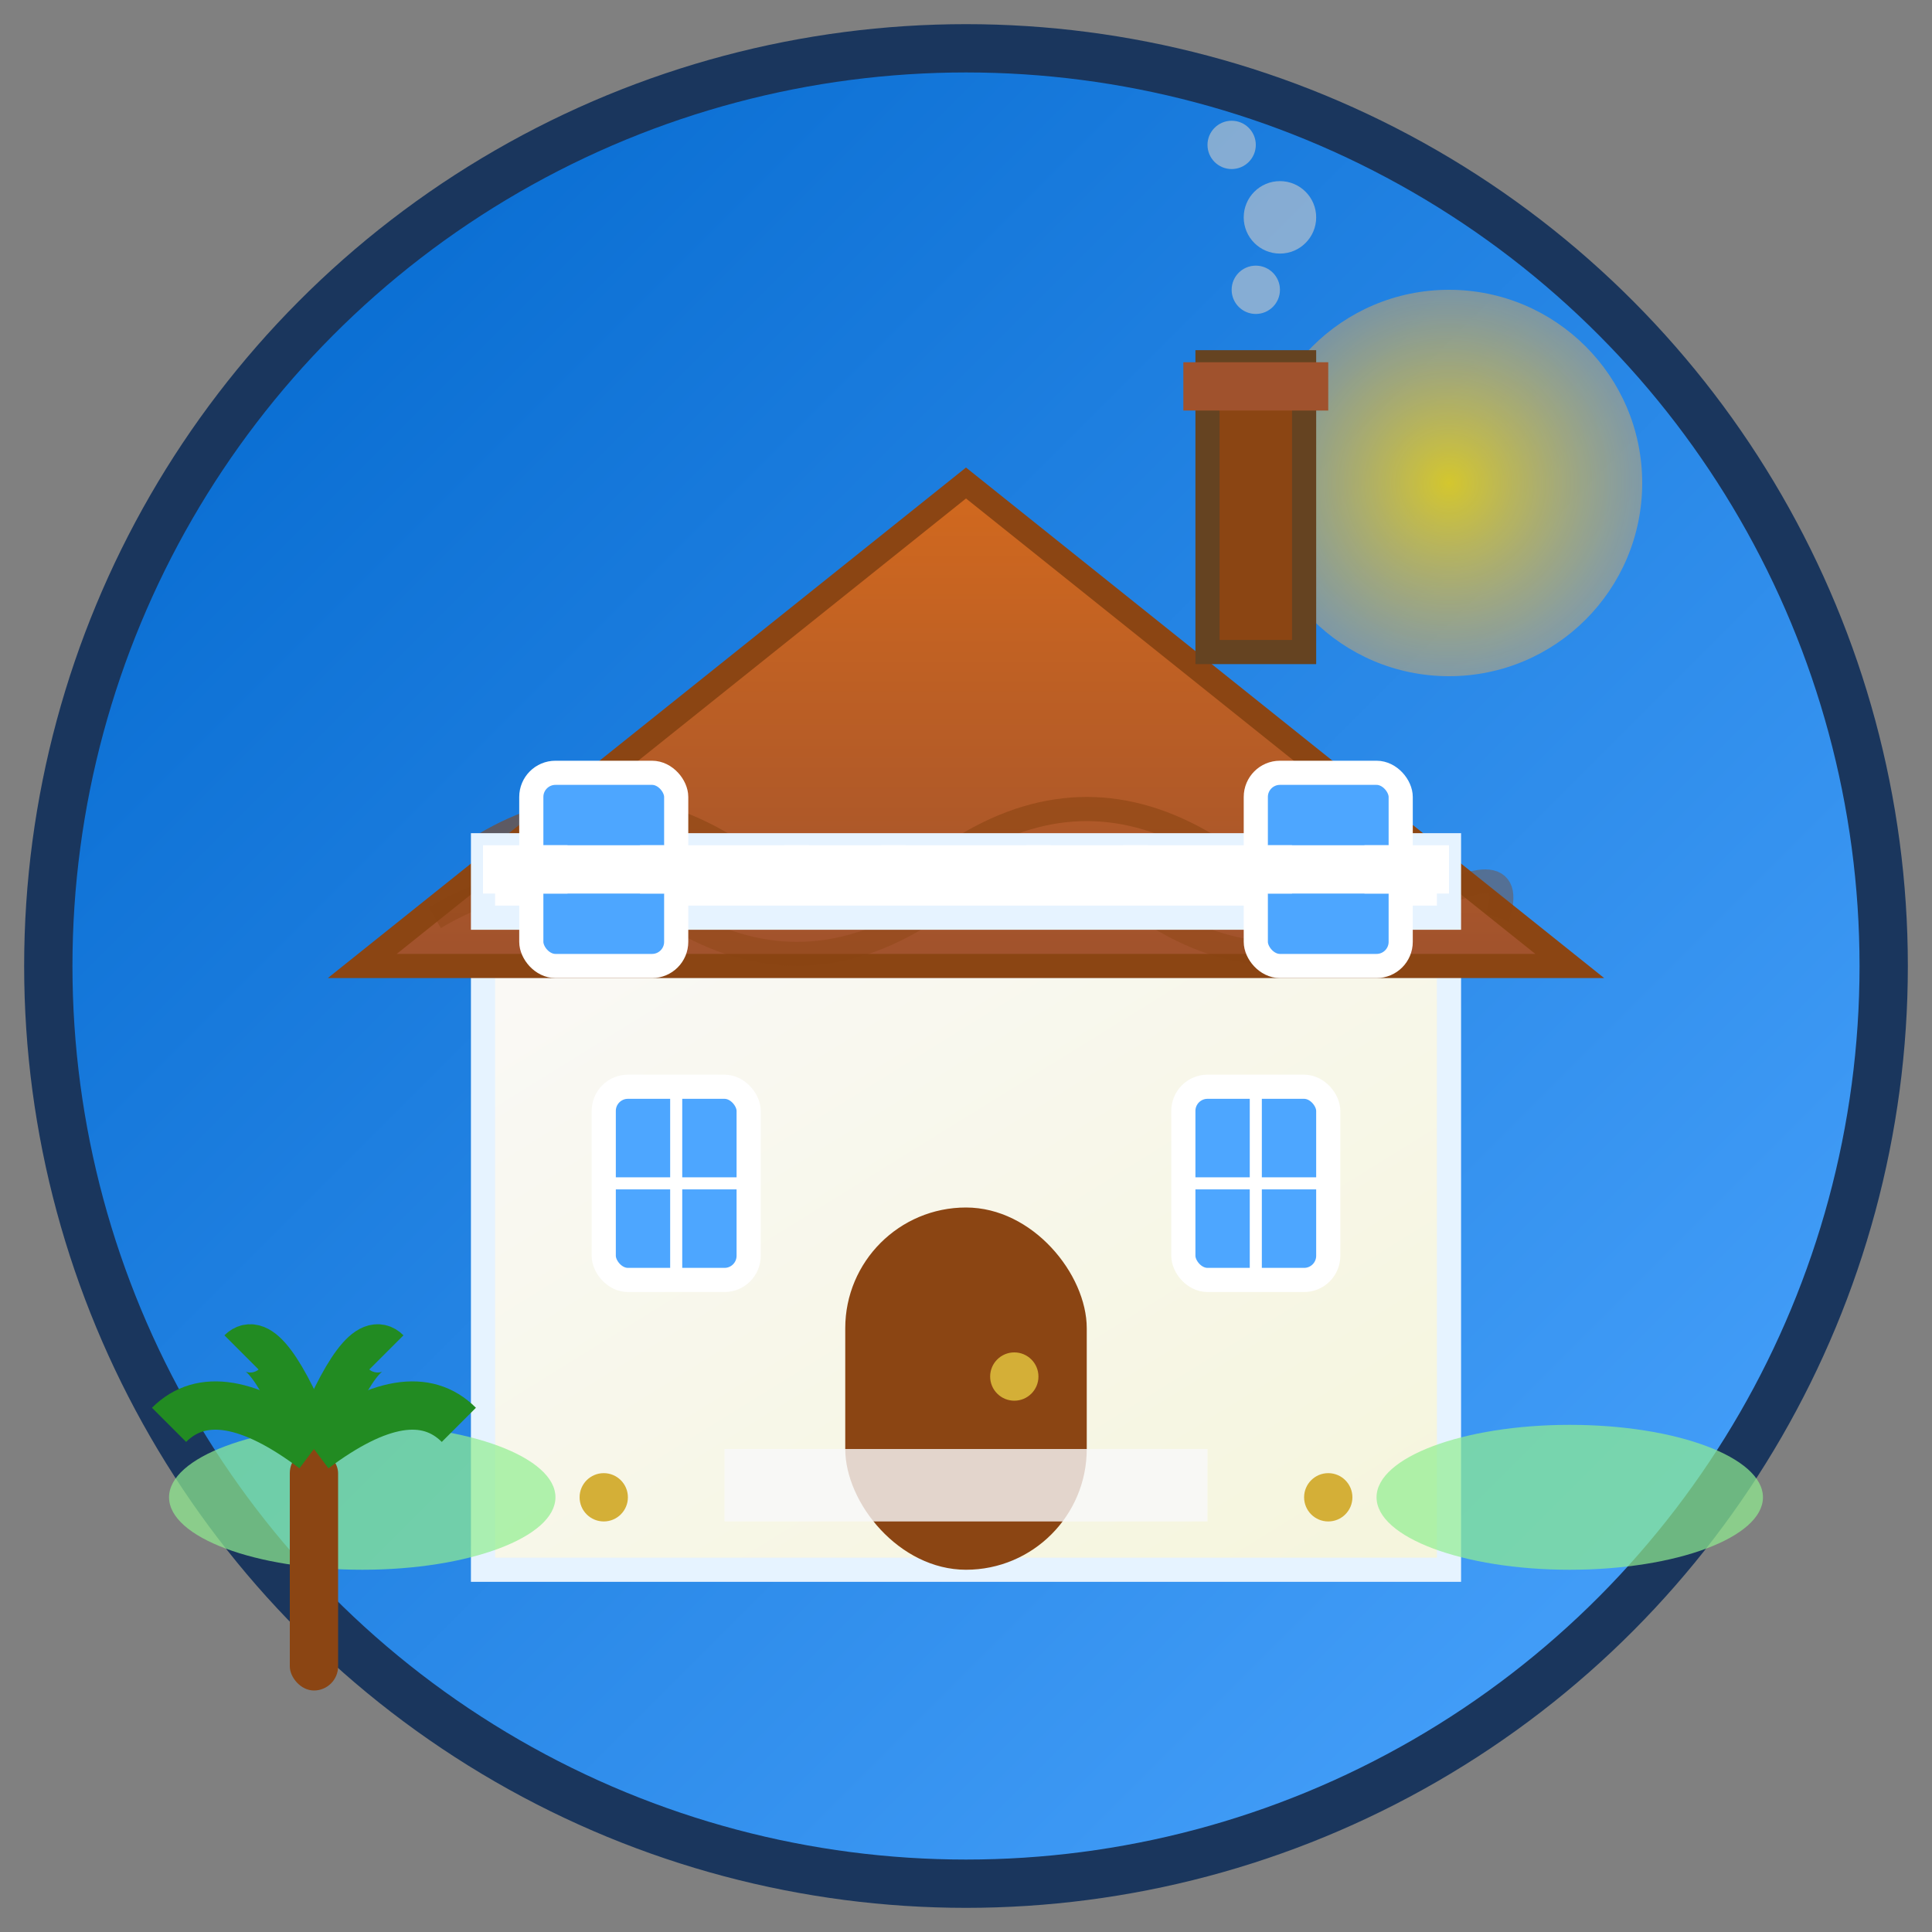 <svg xmlns="http://www.w3.org/2000/svg" viewBox="0 0 80 80" width="80" height="80">
  <rect x="0" y="0" width="80" height="80" fill="#808080" stroke="none"/>
  <defs>
    <linearGradient id="villaGradient" x1="0%" y1="0%" x2="100%" y2="100%">
      <stop offset="0%" style="stop-color:#0066cc;stop-opacity:1" />
      <stop offset="100%" style="stop-color:#4da6ff;stop-opacity:1" />
    </linearGradient>
    <linearGradient id="roofGradient" x1="0%" y1="0%" x2="0%" y2="100%">
      <stop offset="0%" style="stop-color:#d2691e;stop-opacity:1" />
      <stop offset="100%" style="stop-color:#a0522d;stop-opacity:1" />
    </linearGradient>
    <linearGradient id="wallGradient" x1="0%" y1="0%" x2="100%" y2="100%">
      <stop offset="0%" style="stop-color:#faf9f6;stop-opacity:1" />
      <stop offset="100%" style="stop-color:#f5f5dc;stop-opacity:1" />
    </linearGradient>
    <radialGradient id="sunGradient" cx="50%" cy="50%" r="50%">
      <stop offset="0%" style="stop-color:#ffd700;stop-opacity:0.8" />
      <stop offset="100%" style="stop-color:#ffb347;stop-opacity:0.4" />
    </radialGradient>
  </defs>
  
  <!-- Background circle -->
  <circle cx="40" cy="40" r="38" fill="url(#villaGradient)" stroke="#1a365d" stroke-width="2"/>
  
  <!-- Sun -->
  <circle cx="60" cy="20" r="8" fill="url(#sunGradient)"/>
  
  <!-- Villa main structure -->
  <rect x="20" y="40" width="40" height="25" fill="url(#wallGradient)" stroke="#e6f3ff" stroke-width="1"/>
  
  <!-- Roof -->
  <polygon points="15,40 40,20 65,40" fill="url(#roofGradient)" stroke="#8b4513" stroke-width="1"/>
  
  <!-- Roof tiles detail -->
  <path d="M20 35 Q25 32 30 35 T40 35 T50 35 T60 35" stroke="#8b4513" stroke-width="1" fill="none" opacity="0.6"/>
  <path d="M18 38 Q23 35 28 38 T38 38 T48 38 T58 38 T62 38" stroke="#8b4513" stroke-width="1" fill="none" opacity="0.4"/>
  
  <!-- Main entrance -->
  <rect x="35" y="50" width="10" height="15" fill="#8b4513" rx="5"/>
  <circle cx="42" cy="57" r="1" fill="#d4af37"/>
  
  <!-- Windows -->
  <rect x="25" y="45" width="6" height="8" fill="#4da6ff" rx="1" stroke="#ffffff" stroke-width="1"/>
  <rect x="49" y="45" width="6" height="8" fill="#4da6ff" rx="1" stroke="#ffffff" stroke-width="1"/>
  <line x1="28" y1="45" x2="28" y2="53" stroke="#ffffff" stroke-width="0.5"/>
  <line x1="25" y1="49" x2="31" y2="49" stroke="#ffffff" stroke-width="0.5"/>
  <line x1="52" y1="45" x2="52" y2="53" stroke="#ffffff" stroke-width="0.5"/>
  <line x1="49" y1="49" x2="55" y2="49" stroke="#ffffff" stroke-width="0.5"/>
  
  <!-- Balcony -->
  <rect x="20" y="35" width="40" height="3" fill="#ffffff" stroke="#e6f3ff" stroke-width="1"/>
  <rect x="22" y="32" width="6" height="8" fill="#4da6ff" rx="1" stroke="#ffffff" stroke-width="1"/>
  <rect x="52" y="32" width="6" height="8" fill="#4da6ff" rx="1" stroke="#ffffff" stroke-width="1"/>
  
  <!-- Balcony railing -->
  <rect x="20" y="35" width="40" height="2" fill="#ffffff"/>
  <g stroke="#ffffff" stroke-width="1">
    <line x1="23" y1="35" x2="23" y2="37"/>
    <line x1="27" y1="35" x2="27" y2="37"/>
    <line x1="33" y1="35" x2="33" y2="37"/>
    <line x1="37" y1="35" x2="37" y2="37"/>
    <line x1="43" y1="35" x2="43" y2="37"/>
    <line x1="47" y1="35" x2="47" y2="37"/>
    <line x1="53" y1="35" x2="53" y2="37"/>
    <line x1="57" y1="35" x2="57" y2="37"/>
  </g>
  
  <!-- Chimney -->
  <rect x="50" y="15" width="4" height="12" fill="#8b4513" stroke="#654321" stroke-width="1"/>
  <rect x="49" y="15" width="6" height="2" fill="#a0522d"/>
  
  <!-- Smoke -->
  <g opacity="0.6">
    <circle cx="52" cy="12" r="1" fill="#cccccc"/>
    <circle cx="53" cy="9" r="1.5" fill="#cccccc"/>
    <circle cx="51" cy="6" r="1" fill="#cccccc"/>
  </g>
  
  <!-- Garden/landscaping -->
  <ellipse cx="15" cy="62" rx="8" ry="3" fill="#90ee90" opacity="0.7"/>
  <ellipse cx="65" cy="62" rx="8" ry="3" fill="#90ee90" opacity="0.7"/>
  
  <!-- Palm tree -->
  <g transform="translate(12, 55)">
    <rect x="0" y="5" width="2" height="10" fill="#8b4513" rx="1"/>
    <path d="M1 5 Q-3 2 -5 4" stroke="#228b22" stroke-width="2" fill="none"/>
    <path d="M1 5 Q5 2 7 4" stroke="#228b22" stroke-width="2" fill="none"/>
    <path d="M1 5 Q-1 0 -2 1" stroke="#228b22" stroke-width="2" fill="none"/>
    <path d="M1 5 Q3 0 4 1" stroke="#228b22" stroke-width="2" fill="none"/>
  </g>
  
  <!-- Luxury details -->
  <rect x="30" y="60" width="20" height="3" fill="#f8f9fa" opacity="0.8"/> <!-- Terrace -->
  <circle cx="25" cy="62" r="1" fill="#d4af37"/> <!-- Decorative elements -->
  <circle cx="55" cy="62" r="1" fill="#d4af37"/>
</svg>
